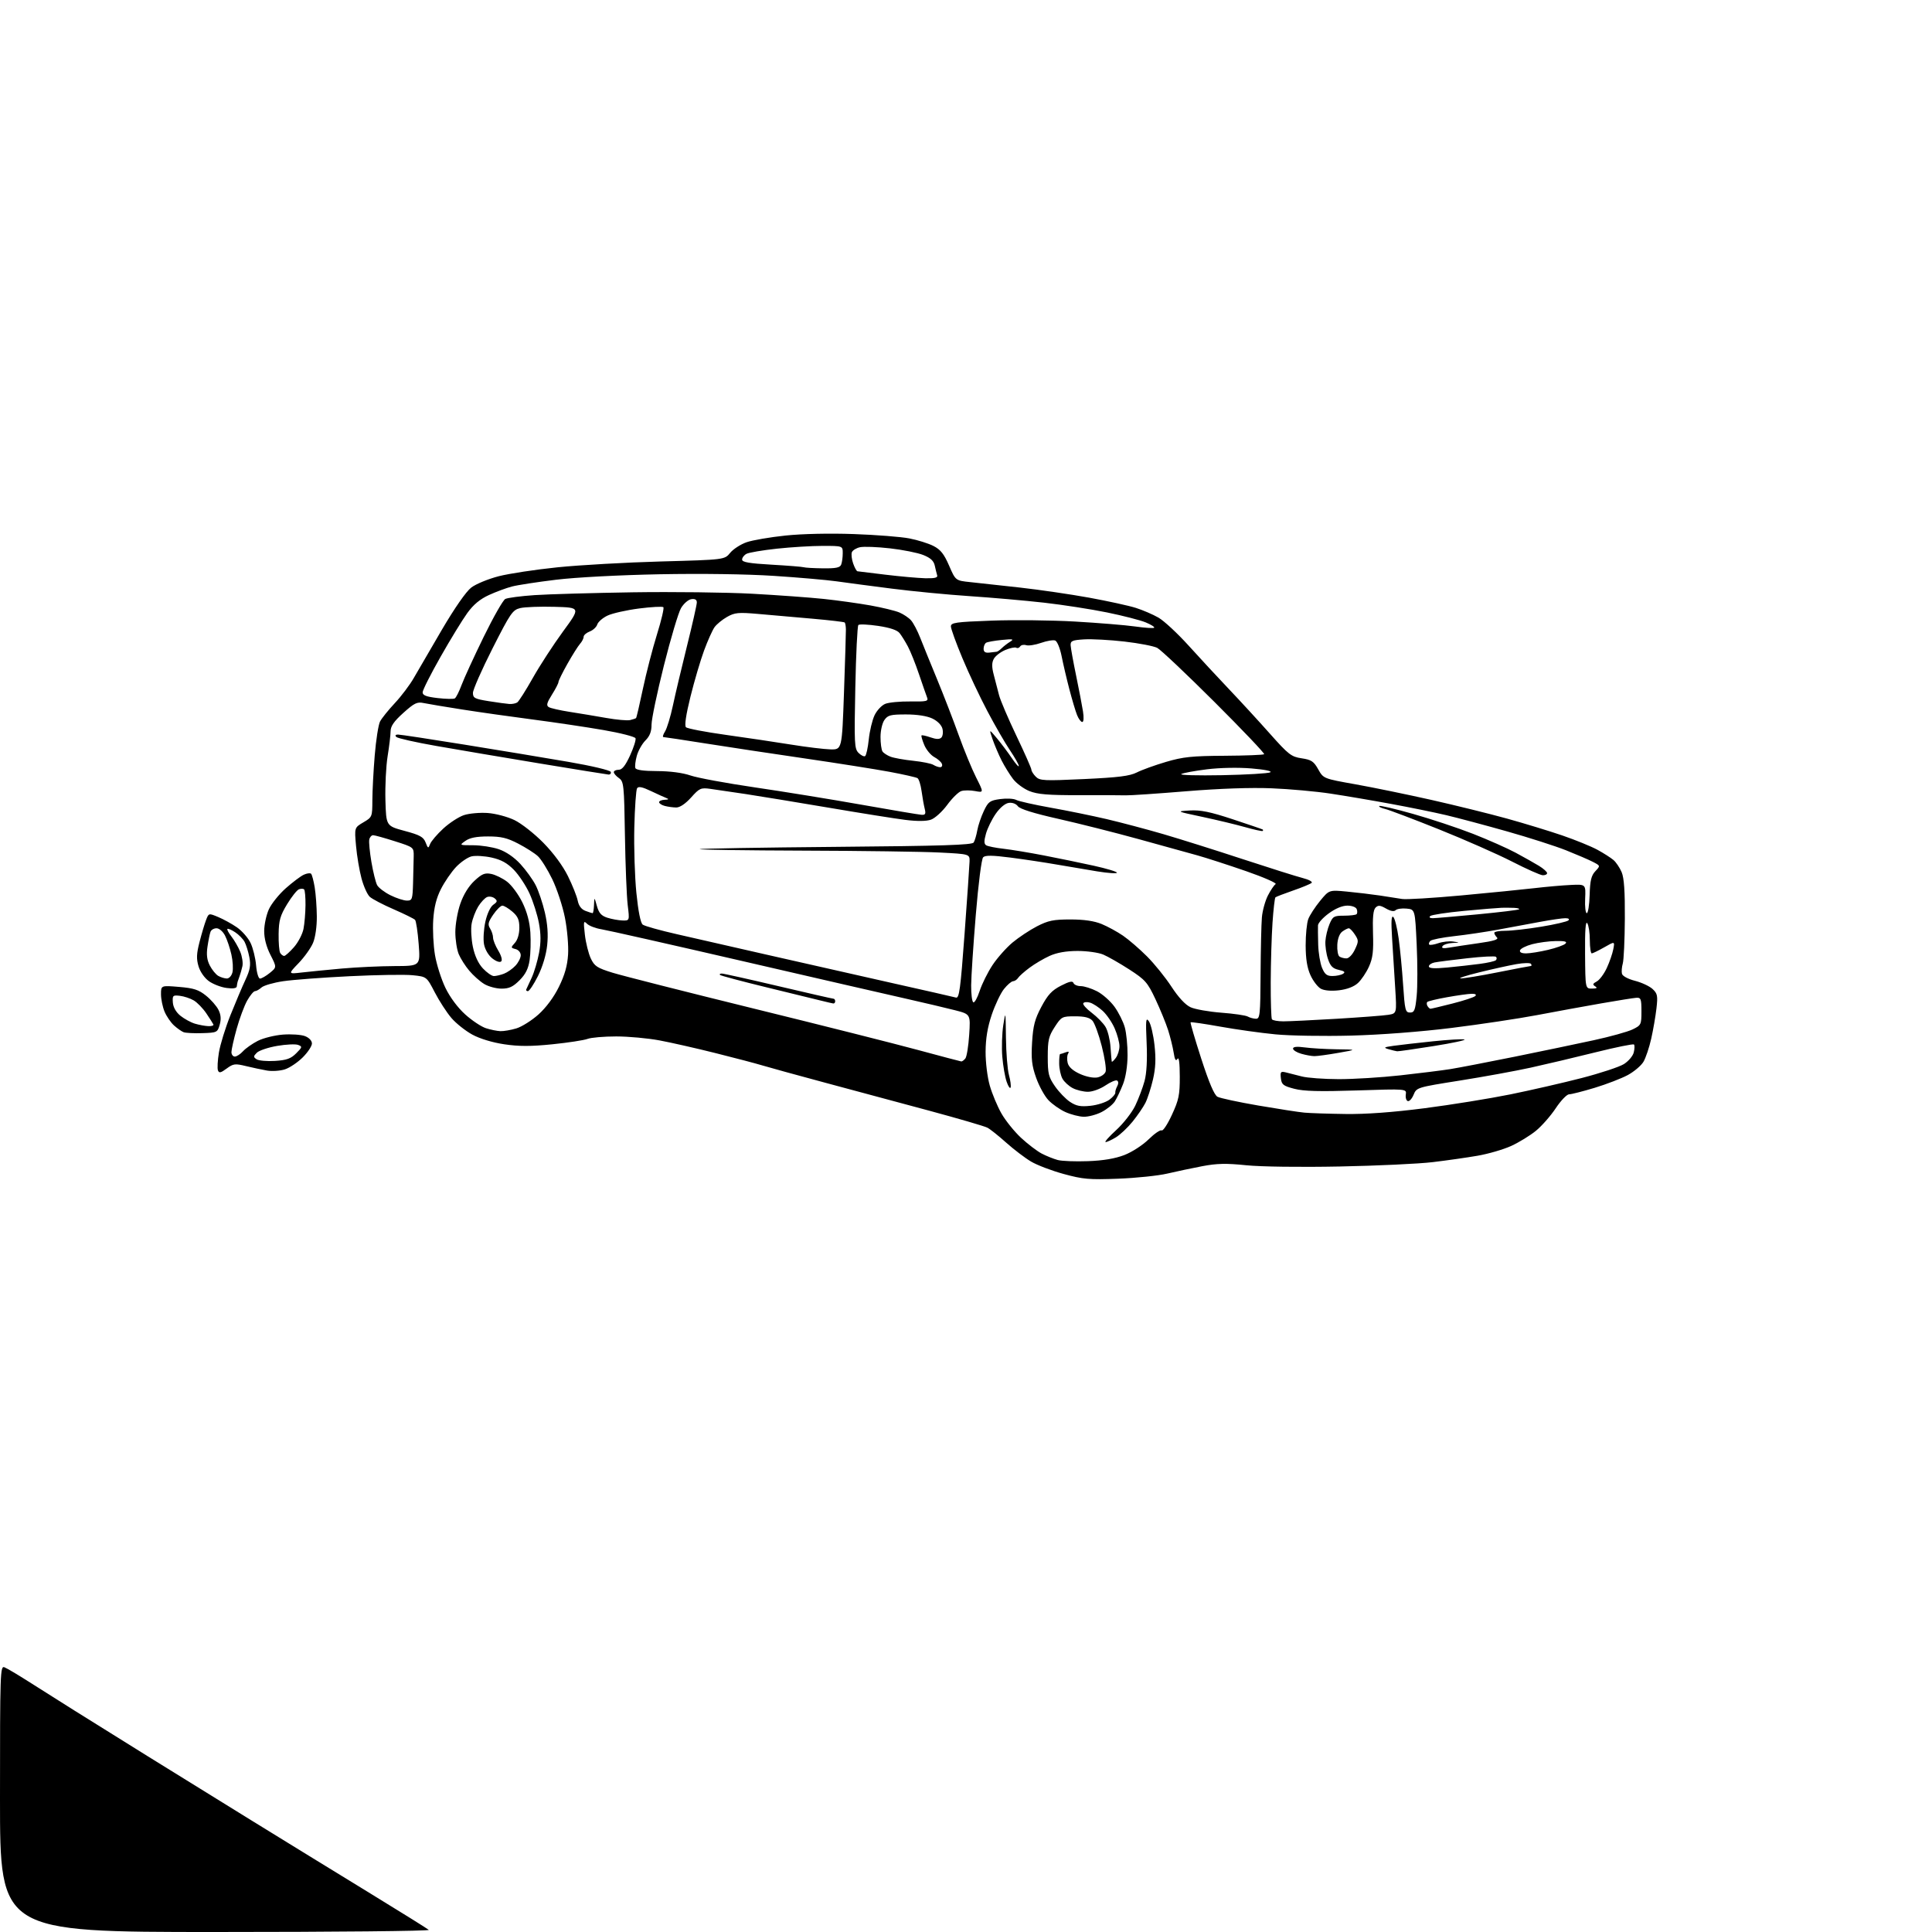 <?xml version="1.0" encoding="UTF-8" standalone="no"?>
<svg 
  version="1.1" 
  xmlns="http://www.w3.org/2000/svg" 
  xmlns:xlink="http://www.w3.org/1999/xlink" 
  xmlns:svg="http://www.w3.org/2000/svg"
  xmlns:rdf="http://www.w3.org/1999/02/22-rdf-syntax-ns#"
  xmlns:cc="http://creativecommons.org/ns#"
  xmlns:dc="http://purl.org/dc/elements/1.1/"
  viewBox="0 0 768 768"
  width="768"
  height="768"
>
<style>svg {background-color: white; }</style>"
<path stroke="none" fill="black" fill-rule="evenodd" d="M85.70,768.00C0.00,768.00 0.00,768.00 0.00,715.03C0.00,664.54 0.08,662.10 1.79,662.78C2.77,663.18 6.94,665.64 11.04,668.25C15.14,670.86 23.45,676.11 29.50,679.91C35.55,683.71 48.72,691.92 58.77,698.16C68.82,704.40 87.27,715.81 99.77,723.53C112.27,731.24 133.07,744.03 146.00,751.93C158.93,759.84 169.93,766.69 170.45,767.16C170.97,767.62 132.83,768.00 85.70,768.00zM444.50,468.55C433.00,468.99 430.51,468.78 422.88,466.69C418.13,465.40 412.28,463.17 409.88,461.75C407.47,460.32 403.02,456.94 400.00,454.24C396.98,451.53 393.60,448.84 392.50,448.27C391.40,447.69 381.05,444.67 369.50,441.55C357.95,438.43 339.27,433.41 328.00,430.39C316.73,427.36 305.48,424.27 303.00,423.51C300.52,422.76 292.20,420.56 284.50,418.64C276.80,416.71 266.74,414.43 262.14,413.57C257.54,412.71 249.81,412.00 244.95,412.00C240.10,412.00 234.97,412.44 233.55,412.98C232.12,413.52 225.84,414.48 219.58,415.12C210.99,415.99 206.30,415.99 200.46,415.12C195.76,414.42 190.76,412.91 187.75,411.27C185.02,409.78 181.27,406.80 179.43,404.65C177.59,402.50 174.62,397.92 172.84,394.49C169.60,388.24 169.60,388.24 164.05,387.67C161.00,387.35 149.73,387.53 139.00,388.06C128.28,388.58 116.36,389.48 112.53,390.05C108.70,390.62 104.84,391.74 103.95,392.54C103.07,393.34 101.90,394.00 101.36,394.00C100.81,394.00 99.42,395.69 98.25,397.76C97.09,399.83 95.21,404.89 94.07,408.99C92.93,413.10 92.00,417.26 92.00,418.23C92.00,419.20 92.61,420.00 93.35,420.00C94.08,420.00 95.55,419.05 96.60,417.89C97.64,416.74 100.29,414.88 102.47,413.76C104.65,412.65 109.15,411.53 112.47,411.27C115.79,411.02 119.74,411.29 121.25,411.88C122.88,412.51 124.00,413.71 124.00,414.81C124.00,415.83 122.37,418.30 120.37,420.30C118.37,422.30 115.19,424.44 113.30,425.07C111.41,425.69 108.21,425.91 106.18,425.57C104.16,425.22 100.36,424.41 97.75,423.78C93.44,422.73 92.74,422.82 90.09,424.77C87.74,426.51 87.08,426.65 86.64,425.50C86.34,424.72 86.51,421.52 87.02,418.40C87.53,415.27 89.58,408.62 91.58,403.61C93.58,398.60 96.27,392.25 97.56,389.50C99.43,385.50 99.74,383.70 99.12,380.50C98.70,378.30 97.84,375.55 97.22,374.39C96.59,373.23 94.90,371.51 93.45,370.56C92.01,369.61 90.63,369.03 90.40,369.27C90.16,369.50 90.89,370.86 92.01,372.29C93.13,373.72 94.69,376.41 95.47,378.28C96.26,380.15 96.65,382.77 96.36,384.09C96.06,385.42 95.56,387.18 95.25,388.00C94.93,388.82 94.58,389.84 94.46,390.25C94.35,390.66 94.19,391.51 94.12,392.13C94.04,392.86 92.60,393.08 90.05,392.73C87.87,392.44 84.73,391.23 83.07,390.05C81.31,388.79 79.58,386.33 78.92,384.13C78.03,381.14 78.11,379.13 79.32,374.43C80.16,371.17 81.32,367.25 81.91,365.73C82.97,362.96 82.97,362.96 86.73,364.53C88.80,365.39 92.15,367.23 94.18,368.63C96.20,370.03 98.64,372.82 99.60,374.83C100.57,376.85 101.56,380.86 101.80,383.75C102.05,386.72 102.74,389.00 103.37,389.00C103.99,388.99 105.74,387.98 107.26,386.75C110.02,384.50 110.02,384.50 107.51,379.58C105.89,376.41 105.01,373.04 105.02,370.08C105.03,367.56 105.87,363.68 106.88,361.46C107.89,359.24 110.92,355.47 113.61,353.09C116.30,350.71 119.51,348.29 120.75,347.72C121.99,347.14 123.30,346.97 123.66,347.33C124.02,347.69 124.67,350.12 125.10,352.74C125.53,355.36 125.91,360.55 125.94,364.28C125.98,368.27 125.36,372.60 124.45,374.78C123.60,376.83 121.01,380.46 118.70,382.86C114.50,387.22 114.50,387.22 120.00,386.58C123.03,386.23 130.22,385.52 136.00,385.00C141.78,384.49 151.14,384.05 156.80,384.03C167.10,384.00 167.10,384.00 166.43,375.25C166.06,370.44 165.41,366.12 164.99,365.66C164.57,365.20 160.75,363.32 156.51,361.47C152.26,359.63 147.99,357.39 147.01,356.51C146.03,355.63 144.55,352.34 143.71,349.20C142.87,346.07 141.88,340.24 141.53,336.25C140.88,329.00 140.88,329.00 144.44,326.90C147.95,324.83 148.00,324.71 148.02,318.15C148.03,314.49 148.45,306.46 148.96,300.29C149.47,294.12 150.42,288.05 151.08,286.79C151.74,285.53 154.38,282.25 156.95,279.50C159.53,276.75 162.92,272.25 164.49,269.50C166.06,266.75 171.09,258.11 175.67,250.30C180.77,241.62 185.30,235.11 187.35,233.55C189.19,232.15 194.09,230.13 198.25,229.06C202.40,228.00 212.93,226.40 221.65,225.51C230.37,224.62 248.87,223.57 262.76,223.19C288.03,222.50 288.03,222.50 290.26,219.76C291.49,218.26 294.44,216.36 296.80,215.54C299.17,214.72 306.12,213.53 312.25,212.89C318.92,212.19 329.86,211.95 339.45,212.30C348.28,212.61 358.19,213.39 361.47,214.03C364.75,214.66 369.07,216.01 371.06,217.03C373.88,218.47 375.26,220.20 377.27,224.83C379.85,230.79 379.85,230.79 385.68,231.40C388.88,231.74 397.80,232.72 405.50,233.57C413.20,234.43 425.57,236.24 433.00,237.59C440.43,238.95 448.75,240.77 451.50,241.64C454.25,242.51 458.30,244.25 460.50,245.51C462.70,246.77 468.10,251.78 472.50,256.65C476.90,261.52 484.14,269.32 488.59,274.00C493.04,278.68 500.33,286.61 504.79,291.63C512.21,299.98 513.29,300.82 517.42,301.44C521.28,302.01 522.24,302.65 524.01,305.81C526.09,309.51 526.09,309.51 538.91,311.79C545.96,313.05 559.55,315.85 569.11,318.00C578.68,320.16 592.14,323.49 599.02,325.39C605.91,327.30 615.81,330.32 621.02,332.10C626.24,333.89 632.52,336.45 635.00,337.80C637.48,339.15 640.35,340.99 641.39,341.88C642.43,342.77 643.89,344.95 644.64,346.72C645.60,349.00 645.97,354.37 645.90,365.22C645.85,373.62 645.48,381.62 645.08,383.00C644.69,384.38 644.54,386.21 644.75,387.08C644.98,388.00 647.15,389.17 649.95,389.89C652.59,390.57 655.74,392.04 656.94,393.16C658.87,394.95 659.04,395.85 658.47,400.84C658.11,403.96 657.18,409.37 656.39,412.87C655.61,416.37 654.22,420.50 653.31,422.06C652.39,423.61 649.58,425.99 647.07,427.35C644.56,428.70 638.65,430.98 633.95,432.41C629.25,433.83 624.66,435.00 623.75,435.00C622.85,435.00 620.46,437.49 618.44,440.53C616.42,443.57 612.88,447.61 610.56,449.50C608.25,451.40 603.83,454.10 600.75,455.52C597.66,456.93 591.62,458.69 587.32,459.43C583.02,460.17 575.00,461.32 569.50,461.97C564.00,462.63 547.35,463.41 532.50,463.70C516.85,464.01 501.26,463.80 495.41,463.21C487.46,462.39 483.75,462.47 477.91,463.58C473.83,464.36 467.57,465.68 464.00,466.52C460.43,467.36 451.65,468.28 444.50,468.55zM432.50,461.58C438.57,461.36 443.27,460.56 446.94,459.15C449.97,457.98 454.24,455.22 456.59,452.91C458.91,450.63 461.24,449.03 461.77,449.36C462.30,449.68 464.14,446.89 465.86,443.14C468.60,437.21 469.00,435.26 468.98,427.92C468.97,422.50 468.65,420.01 468.06,420.93C467.40,421.97 466.99,421.30 466.55,418.43C466.21,416.27 465.22,412.25 464.35,409.50C463.47,406.75 461.20,401.21 459.31,397.19C456.16,390.50 455.27,389.49 448.92,385.38C445.10,382.91 440.42,380.24 438.52,379.44C436.62,378.65 432.01,378.01 428.28,378.02C423.75,378.04 420.08,378.69 417.24,379.98C414.90,381.04 411.30,383.16 409.24,384.70C407.18,386.23 405.14,388.05 404.70,388.74C404.26,389.43 403.36,390.02 402.70,390.06C402.04,390.09 400.41,391.49 399.07,393.18C397.73,394.87 395.56,399.46 394.23,403.38C392.56,408.34 391.82,412.80 391.79,418.07C391.77,422.35 392.50,428.23 393.46,431.57C394.40,434.83 396.48,439.80 398.08,442.60C399.67,445.41 403.16,449.75 405.83,452.25C408.50,454.74 412.22,457.58 414.09,458.56C415.97,459.54 418.85,460.69 420.50,461.13C422.15,461.56 427.55,461.77 432.50,461.58zM439.50,453.99C438.95,453.98 440.84,451.85 443.69,449.24C446.55,446.63 449.97,442.25 451.29,439.50C452.60,436.75 454.26,432.36 454.97,429.75C455.81,426.64 456.10,421.35 455.80,414.51C455.39,405.38 455.51,404.28 456.71,406.00C457.47,407.08 458.47,411.32 458.93,415.42C459.54,420.89 459.38,424.51 458.33,429.09C457.53,432.52 456.18,436.71 455.32,438.41C454.46,440.11 452.16,443.46 450.22,445.86C448.27,448.26 445.29,451.07 443.59,452.11C441.89,453.14 440.05,453.99 439.50,453.99zM430.79,443.93C428.98,443.89 425.70,443.04 423.50,442.05C421.30,441.05 418.26,438.92 416.74,437.30C415.22,435.69 413.03,431.70 411.88,428.43C410.17,423.62 409.87,420.97 410.27,414.36C410.68,407.70 411.35,405.13 413.97,400.20C416.51,395.43 418.13,393.69 421.73,391.84C425.05,390.13 426.39,389.84 426.72,390.75C426.96,391.44 428.27,392.00 429.62,392.00C430.97,392.00 433.87,392.91 436.05,394.03C438.24,395.14 441.37,397.91 443.02,400.18C444.66,402.45 446.51,406.15 447.13,408.40C447.76,410.66 448.25,415.65 448.22,419.50C448.20,423.75 447.49,428.27 446.41,431.00C445.44,433.48 443.98,436.54 443.17,437.81C442.36,439.08 439.98,440.99 437.89,442.06C435.79,443.13 432.60,443.97 430.79,443.93zM534.84,442.83C543.04,442.94 553.59,442.17 566.34,440.53C576.88,439.17 592.21,436.69 600.41,435.03C608.61,433.36 621.36,430.44 628.75,428.53C636.14,426.62 643.67,424.13 645.49,423.01C647.30,421.89 649.09,419.80 649.44,418.36C649.80,416.93 649.84,415.51 649.53,415.20C649.22,414.89 642.34,416.29 634.23,418.31C626.13,420.33 614.55,423.07 608.50,424.40C602.45,425.73 589.77,428.04 580.32,429.54C563.30,432.24 563.12,432.29 561.93,435.17C561.27,436.77 560.23,437.90 559.61,437.69C559.00,437.49 558.65,436.30 558.83,435.07C559.16,432.82 559.16,432.82 539.33,433.47C524.44,433.95 518.26,433.79 514.50,432.81C510.10,431.66 509.46,431.15 509.17,428.62C508.88,426.05 509.09,425.80 511.17,426.30C512.45,426.61 515.30,427.33 517.50,427.91C519.70,428.48 526.29,428.96 532.15,428.98C538.01,428.99 549.04,428.31 556.65,427.47C564.27,426.63 573.20,425.51 576.50,424.99C579.80,424.46 591.27,422.25 602.00,420.08C612.73,417.90 626.90,414.95 633.50,413.51C640.10,412.08 647.08,410.14 649.00,409.20C652.37,407.56 652.50,407.29 652.50,402.00C652.50,397.12 652.27,396.51 650.50,396.63C649.40,396.70 643.10,397.71 636.50,398.86C629.90,400.01 618.42,402.11 611.00,403.52C603.58,404.93 588.27,407.22 577.00,408.62C564.70,410.15 548.70,411.37 537.00,411.67C526.27,411.95 512.77,411.73 507.00,411.17C501.23,410.62 491.35,409.23 485.06,408.10C478.77,406.97 473.47,406.20 473.28,406.38C473.10,406.57 475.01,413.08 477.52,420.85C480.62,430.42 482.70,435.30 483.97,435.98C485.00,436.54 492.29,438.10 500.17,439.46C508.05,440.81 516.30,442.09 518.50,442.29C520.70,442.50 528.05,442.74 534.84,442.83zM433.49,439.57C436.23,439.28 439.60,438.19 440.99,437.16C442.37,436.13 443.43,434.88 443.35,434.39C443.27,433.90 443.60,432.74 444.10,431.81C444.65,430.79 444.64,429.89 444.07,429.54C443.56,429.23 441.47,430.10 439.43,431.48C437.35,432.89 434.29,434.00 432.47,434.00C430.69,434.00 427.97,433.35 426.42,432.54C424.88,431.74 423.04,430.06 422.34,428.79C421.64,427.53 421.05,424.81 421.04,422.75C421.02,420.69 421.19,419.00 421.42,419.00C421.65,419.00 422.62,418.70 423.58,418.33C424.81,417.86 425.10,418.02 424.57,418.89C424.15,419.56 424.09,421.20 424.42,422.54C424.82,424.14 426.47,425.62 429.26,426.89C431.74,428.02 434.63,428.60 436.22,428.30C437.71,428.01 439.19,426.97 439.51,425.97C439.83,424.98 439.13,420.41 437.96,415.83C436.79,411.25 435.13,406.71 434.27,405.75C433.14,404.50 431.17,404.00 427.36,404.00C422.18,404.00 421.94,404.13 419.26,408.25C416.86,411.94 416.50,413.49 416.50,420.09C416.50,426.81 416.83,428.14 419.37,431.81C420.95,434.09 423.65,436.89 425.37,438.03C427.86,439.67 429.52,439.99 433.49,439.57zM401.74,432.28C401.53,432.92 400.82,431.92 400.17,430.05C399.51,428.18 398.73,423.69 398.43,420.07C398.13,416.46 398.31,410.80 398.82,407.50C399.73,401.69 399.76,401.85 399.88,412.50C399.95,418.55 400.49,425.21 401.07,427.31C401.65,429.40 401.95,431.64 401.74,432.28zM109.29,421.73C113.94,421.44 115.61,420.84 117.73,418.72C120.18,416.27 120.24,416.03 118.51,415.37C117.49,414.97 113.74,415.15 110.18,415.76C106.61,416.37 102.98,417.59 102.10,418.47C100.69,419.89 100.67,420.19 102.00,421.08C102.83,421.63 106.11,421.93 109.29,421.73zM382.13,421.94C382.47,421.97 383.20,421.44 383.75,420.75C384.29,420.06 384.98,415.83 385.27,411.33C385.80,403.17 385.80,403.17 379.65,401.59C376.27,400.72 367.65,398.69 360.50,397.07C353.35,395.46 324.06,388.73 295.41,382.11C266.76,375.49 241.42,369.77 239.09,369.40C236.77,369.03 234.18,368.04 233.34,367.20C231.97,365.83 231.89,366.29 232.50,371.59C232.88,374.84 233.94,379.07 234.85,381.00C236.30,384.07 237.36,384.77 243.50,386.67C247.35,387.86 272.55,394.26 299.50,400.89C326.45,407.51 355.93,414.95 365.00,417.41C374.07,419.87 381.78,421.90 382.13,421.94zM443.53,420.56C444.34,419.49 445.00,417.39 445.00,415.89C445.00,414.39 444.15,411.22 443.11,408.83C442.08,406.45 439.94,403.31 438.36,401.86C436.79,400.41 434.53,398.93 433.33,398.57C432.14,398.21 430.92,398.31 430.62,398.80C430.33,399.28 431.83,400.99 433.97,402.59C436.10,404.19 438.58,406.73 439.47,408.23C440.36,409.72 441.25,413.32 441.45,416.23C441.64,419.13 441.86,421.73 441.94,422.00C442.01,422.27 442.72,421.63 443.53,420.56zM522.50,419.83C521.40,419.83 519.04,419.40 517.25,418.88C515.46,418.37 514.00,417.44 514.00,416.84C514.00,416.09 515.53,415.94 518.64,416.36C521.19,416.71 526.93,417.05 531.39,417.11C539.50,417.22 539.50,417.22 532.00,418.53C527.88,419.26 523.60,419.84 522.50,419.83zM555.39,417.90C554.90,417.85 553.38,417.48 552.00,417.08C549.82,416.45 550.08,416.27 554.00,415.72C556.48,415.37 563.52,414.57 569.65,413.93C575.78,413.29 581.40,412.97 582.14,413.21C582.88,413.46 577.36,414.64 569.88,415.83C562.40,417.02 555.88,417.96 555.39,417.90zM80.47,410.69C77.18,410.80 73.83,410.63 73.00,410.32C72.17,410.00 70.45,408.79 69.16,407.62C67.88,406.46 66.19,403.98 65.41,402.13C64.64,400.27 64.00,397.17 64.00,395.23C64.00,391.71 64.00,391.71 71.16,392.31C77.04,392.80 78.97,393.43 81.91,395.80C83.88,397.38 86.11,399.93 86.86,401.46C87.82,403.41 87.96,405.16 87.33,407.37C86.46,410.40 86.23,410.51 80.47,410.69zM198.88,409.90C200.20,409.95 203.05,409.47 205.24,408.81C207.42,408.16 211.39,405.65 214.07,403.25C217.10,400.52 220.17,396.38 222.18,392.28C224.49,387.60 225.54,383.89 225.82,379.44C226.04,375.97 225.49,369.49 224.58,364.85C223.68,360.26 221.40,353.34 219.53,349.48C217.65,345.62 215.08,341.50 213.81,340.34C212.54,339.17 209.03,336.93 206.00,335.36C201.60,333.07 199.20,332.50 194.00,332.50C189.42,332.50 186.77,333.02 185.03,334.25C182.55,336.00 182.55,336.00 188.10,336.00C191.15,336.00 195.72,336.71 198.26,337.57C201.16,338.56 204.37,340.76 206.87,343.47C209.06,345.85 211.79,349.64 212.94,351.88C214.08,354.12 215.73,359.00 216.59,362.73C217.67,367.37 217.96,371.46 217.51,375.75C217.10,379.59 215.68,384.31 213.84,388.00C212.19,391.30 210.39,394.00 209.84,394.00C209.29,394.00 209.01,393.66 209.22,393.25C209.43,392.84 210.41,390.72 211.40,388.55C212.39,386.37 213.68,381.98 214.28,378.80C215.06,374.59 215.04,371.34 214.23,366.95C213.61,363.63 211.93,358.34 210.50,355.20C209.07,352.07 206.27,347.83 204.28,345.78C201.63,343.07 199.25,341.75 195.44,340.90C192.56,340.26 188.95,340.05 187.41,340.43C185.87,340.82 183.10,342.73 181.26,344.68C179.42,346.63 176.74,350.54 175.30,353.37C173.46,356.98 172.55,360.62 172.22,365.63C171.96,369.55 172.27,375.85 172.91,379.63C173.55,383.41 175.42,389.28 177.06,392.68C178.90,396.47 181.96,400.58 184.95,403.27C187.64,405.69 191.34,408.15 193.17,408.73C195.00,409.32 197.57,409.84 198.88,409.90zM82.83,407.91C84.12,407.96 85.02,407.66 84.83,407.25C84.65,406.84 83.38,404.85 82.02,402.83C80.65,400.81 78.40,398.49 77.02,397.68C75.63,396.86 73.15,396.04 71.50,395.85C68.72,395.53 68.52,395.72 68.71,398.50C68.85,400.40 69.95,402.33 71.71,403.77C73.25,405.01 75.85,406.44 77.50,406.93C79.15,407.42 81.55,407.86 82.83,407.91zM510.16,406.00C512.38,406.00 521.92,405.54 531.35,404.98C540.78,404.41 550.02,403.71 551.87,403.41C555.25,402.86 555.25,402.86 554.61,392.68C554.26,387.08 553.71,378.23 553.38,373.00C552.95,366.18 553.09,363.79 553.87,364.53C554.47,365.09 555.42,368.92 555.99,373.03C556.56,377.14 557.36,385.45 557.76,391.50C558.44,401.59 558.67,402.50 560.50,402.50C562.23,402.50 562.59,401.62 563.15,395.92C563.51,392.31 563.51,383.08 563.15,375.42C562.50,361.50 562.50,361.50 559.12,361.18C557.27,361.00 555.31,361.29 554.78,361.82C554.15,362.45 552.79,362.21 550.95,361.15C548.60,359.81 547.85,359.75 546.79,360.81C545.88,361.73 545.59,364.74 545.79,371.06C546.03,378.17 545.70,380.88 544.18,384.26C543.13,386.59 541.16,389.53 539.79,390.78C538.21,392.23 535.50,393.27 532.31,393.65C529.22,394.02 526.46,393.78 525.07,393.04C523.84,392.38 521.98,389.96 520.94,387.67C519.61,384.76 519.04,381.18 519.02,375.82C519.01,371.59 519.48,366.88 520.06,365.35C520.64,363.82 522.74,360.58 524.73,358.15C528.35,353.74 528.35,353.74 535.42,354.42C539.32,354.79 545.20,355.49 548.50,355.98C551.80,356.47 555.79,357.09 557.36,357.36C558.93,357.63 569.51,356.99 580.86,355.95C592.21,354.90 605.33,353.60 610.00,353.05C614.67,352.50 621.17,351.93 624.44,351.78C630.38,351.50 630.38,351.50 630.12,357.25C629.97,360.41 630.27,363.00 630.78,363.00C631.28,363.00 631.79,359.74 631.91,355.75C632.08,350.02 632.55,348.05 634.16,346.33C636.20,344.16 636.20,344.16 633.23,342.62C631.59,341.77 626.77,339.70 622.51,338.00C618.25,336.31 607.70,332.93 599.07,330.49C590.44,328.05 579.58,325.15 574.94,324.05C570.30,322.95 560.40,320.93 552.94,319.56C545.49,318.18 534.69,316.35 528.94,315.48C523.20,314.60 512.65,313.65 505.50,313.36C497.24,313.02 484.84,313.45 471.50,314.54C459.95,315.49 449.15,316.22 447.50,316.16C445.85,316.10 437.49,316.07 428.93,316.09C416.72,316.12 412.47,315.77 409.23,314.48C406.96,313.57 404.02,311.40 402.70,309.66C401.37,307.92 399.34,304.63 398.17,302.34C397.01,300.06 395.40,296.28 394.59,293.95C393.13,289.70 393.13,289.70 396.32,293.52C398.07,295.62 400.74,299.18 402.25,301.42C403.76,303.66 404.99,305.04 405.00,304.49C405.00,303.93 403.41,301.11 401.46,298.22C399.51,295.33 395.49,288.36 392.52,282.73C389.54,277.10 385.06,267.60 382.56,261.60C380.05,255.61 378.00,249.94 378.00,249.01C378.00,247.50 379.86,247.24 394.17,246.71C403.06,246.38 417.97,246.54 427.29,247.07C436.61,247.61 447.40,248.49 451.27,249.04C455.14,249.59 458.53,249.81 458.80,249.53C459.08,249.25 457.59,248.31 455.48,247.43C453.38,246.55 446.45,244.76 440.08,243.46C433.71,242.16 422.43,240.41 415.00,239.57C407.57,238.73 394.30,237.57 385.50,236.98C376.70,236.39 362.75,235.05 354.50,233.99C346.25,232.94 336.35,231.63 332.50,231.08C328.65,230.54 317.47,229.56 307.65,228.92C296.92,228.21 278.77,227.96 262.15,228.28C246.15,228.59 228.81,229.50 221.00,230.46C213.57,231.36 205.70,232.57 203.50,233.15C201.30,233.72 197.20,235.24 194.39,236.52C190.84,238.14 188.22,240.31 185.78,243.67C183.85,246.33 179.06,254.15 175.14,261.07C171.21,267.98 168.00,274.34 168.00,275.22C168.00,276.41 169.47,276.97 173.95,277.49C177.22,277.87 180.30,277.93 180.80,277.62C181.30,277.32 182.51,274.91 183.49,272.28C184.47,269.65 188.41,261.08 192.24,253.23C196.08,245.38 199.95,238.57 200.86,238.10C201.76,237.63 207.00,236.95 212.50,236.57C218.00,236.20 235.55,235.70 251.50,235.45C267.45,235.21 288.82,235.47 299.00,236.02C309.18,236.58 322.00,237.51 327.50,238.09C333.00,238.67 341.32,239.84 346.00,240.67C350.68,241.51 355.85,242.77 357.50,243.46C359.15,244.16 361.25,245.57 362.17,246.61C363.08,247.65 364.72,250.75 365.79,253.50C366.87,256.25 369.89,263.68 372.50,270.00C375.11,276.32 378.98,286.33 381.10,292.24C383.22,298.14 386.34,305.71 388.02,309.04C391.08,315.11 391.08,315.11 387.63,314.46C385.73,314.10 383.26,314.10 382.13,314.46C381.01,314.81 378.49,317.29 376.53,319.96C374.57,322.63 371.66,325.27 370.07,325.83C368.19,326.48 364.61,326.51 359.84,325.91C355.80,325.41 342.15,323.23 329.50,321.08C316.85,318.94 302.00,316.50 296.50,315.66C291.00,314.83 284.66,313.90 282.40,313.59C278.59,313.06 278.05,313.30 274.73,317.01C272.48,319.51 270.28,320.99 268.82,320.99C267.55,320.98 265.49,320.70 264.25,320.37C263.01,320.04 262.00,319.37 262.00,318.88C262.00,318.40 263.01,317.96 264.25,317.92C265.75,317.87 266.00,317.65 265.00,317.28C264.18,316.97 261.36,315.69 258.75,314.45C255.32,312.81 253.80,312.51 253.25,313.34C252.84,313.98 252.34,320.99 252.15,328.91C251.96,336.84 252.33,348.54 252.97,354.91C253.70,362.20 254.63,366.89 255.48,367.54C256.21,368.12 262.37,369.84 269.16,371.38C275.95,372.92 292.07,376.59 305.00,379.55C317.93,382.50 339.75,387.44 353.50,390.52C367.25,393.60 379.18,396.31 380.02,396.55C381.31,396.92 381.81,393.22 383.43,371.24C384.47,357.08 385.36,344.15 385.41,342.50C385.50,339.50 385.50,339.50 373.50,338.89C366.90,338.55 342.64,338.21 319.58,338.14C296.53,338.06 277.87,337.80 278.11,337.55C278.36,337.31 302.79,336.90 332.42,336.64C374.51,336.28 386.45,335.90 387.06,334.90C387.49,334.20 388.14,332.03 388.49,330.06C388.84,328.10 390.01,324.65 391.09,322.38C392.86,318.65 393.48,318.21 397.61,317.64C400.11,317.30 402.97,317.45 403.96,317.98C404.95,318.51 411.10,319.89 417.63,321.06C424.16,322.22 434.23,324.28 440.00,325.63C445.77,326.99 455.90,329.67 462.50,331.60C469.10,333.53 483.27,337.99 494.00,341.52C504.73,345.04 515.47,348.43 517.88,349.04C520.28,349.65 521.86,350.51 521.38,350.96C520.89,351.40 517.58,352.78 514.00,354.01C510.43,355.25 507.27,356.46 507.00,356.71C506.73,356.96 506.20,361.51 505.84,366.83C505.48,372.15 505.16,382.76 505.13,390.42C505.11,398.07 505.32,404.71 505.60,405.17C505.89,405.63 507.94,406.00 510.16,406.00zM499.25,404.97C500.85,405.00 501.01,403.46 501.10,387.25C501.16,377.49 501.39,367.33 501.62,364.68C501.85,362.03 502.92,358.12 504.00,356.00C505.09,353.87 506.47,351.83 507.08,351.45C507.69,351.07 502.41,348.76 495.35,346.30C488.28,343.85 479.57,341.03 476.00,340.03C472.43,339.03 461.85,336.11 452.50,333.53C443.15,330.95 428.83,327.34 420.67,325.50C410.92,323.31 405.42,321.59 404.62,320.49C403.89,319.50 402.40,318.95 400.99,319.16C399.55,319.36 397.47,321.10 395.81,323.50C394.28,325.70 392.54,329.25 391.94,331.39C391.12,334.32 391.14,335.47 392.03,336.02C392.68,336.42 395.75,337.04 398.86,337.39C401.96,337.74 409.23,338.94 415.00,340.06C420.77,341.17 429.66,343.01 434.75,344.13C439.84,345.25 444.00,346.50 444.00,346.91C444.00,347.32 440.51,347.09 436.25,346.40C431.99,345.71 424.68,344.47 420.00,343.66C415.32,342.84 407.10,341.60 401.73,340.91C394.45,339.97 391.66,339.94 390.82,340.78C390.17,341.43 388.92,351.24 387.89,363.71C386.90,375.69 386.07,388.29 386.05,391.69C386.02,395.10 386.40,398.13 386.89,398.43C387.38,398.73 388.52,396.69 389.44,393.90C390.35,391.11 392.65,386.48 394.55,383.62C396.45,380.76 400.02,376.74 402.48,374.68C404.94,372.63 409.32,369.72 412.22,368.22C416.68,365.93 418.75,365.50 425.50,365.50C430.90,365.50 434.93,366.09 437.89,367.30C440.30,368.29 444.14,370.38 446.42,371.95C448.71,373.52 452.98,377.21 455.92,380.15C458.87,383.09 463.25,388.52 465.67,392.22C468.47,396.51 471.21,399.46 473.28,400.40C475.05,401.21 480.55,402.18 485.50,402.56C490.45,402.93 495.18,403.62 496.00,404.09C496.82,404.56 498.29,404.95 499.25,404.97zM568.64,401.00C568.93,401.00 572.84,400.07 577.33,398.93C581.83,397.79 585.93,396.44 586.45,395.93C587.04,395.35 586.47,395.02 584.95,395.05C583.60,395.08 579.23,395.69 575.23,396.41C571.23,397.12 567.70,397.97 567.38,398.29C567.06,398.61 567.10,399.35 567.46,399.93C567.82,400.52 568.35,401.00 568.64,401.00zM331.25,398.90C330.84,398.84 328.70,398.35 326.50,397.80C324.30,397.25 314.46,394.85 304.64,392.46C294.82,390.07 286.53,387.86 286.22,387.56C285.92,387.25 286.23,387.00 286.93,387.00C287.62,387.00 297.73,389.25 309.40,392.00C321.07,394.75 330.93,397.00 331.31,397.00C331.69,397.00 332.00,397.45 332.00,398.00C332.00,398.55 331.66,398.95 331.25,398.90zM199.35,393.00C197.23,392.99 194.13,392.16 192.46,391.14C190.78,390.12 188.13,387.76 186.56,385.89C184.98,384.03 183.09,381.05 182.35,379.28C181.61,377.51 181.00,373.56 181.00,370.51C181.00,367.45 181.89,362.37 182.99,359.23C184.25,355.59 186.29,352.28 188.59,350.14C191.59,347.36 192.72,346.89 195.27,347.40C196.95,347.74 199.80,349.13 201.59,350.50C203.38,351.87 206.10,355.55 207.64,358.69C209.51,362.52 210.56,366.47 210.83,370.69C211.05,374.14 210.91,379.09 210.53,381.68C210.01,385.10 208.92,387.28 206.51,389.69C203.91,392.29 202.38,393.00 199.35,393.00zM632.85,392.98C634.76,392.97 635.11,392.72 634.11,392.09C633.00,391.39 633.12,391.01 634.74,390.14C635.85,389.55 637.64,387.14 638.73,384.78C639.82,382.43 640.98,379.07 641.31,377.33C641.92,374.16 641.92,374.16 637.71,376.57C635.39,377.89 633.16,378.98 632.75,378.99C632.34,378.99 631.99,376.64 631.98,373.75C631.98,370.86 631.52,367.82 630.97,367.00C630.29,365.97 630.01,369.82 630.09,379.25C630.20,393.00 630.20,393.00 632.85,392.98zM90.14,388.97C91.07,388.99 92.05,387.92 92.40,386.53C92.74,385.17 92.56,381.98 91.98,379.43C91.41,376.88 90.27,373.49 89.45,371.90C88.61,370.27 87.13,369.00 86.08,369.00C85.05,369.00 83.98,369.62 83.69,370.37C83.40,371.13 82.86,373.77 82.49,376.24C82.00,379.48 82.26,381.60 83.41,383.82C84.28,385.51 85.79,387.36 86.75,387.92C87.71,388.48 89.24,388.95 90.14,388.97zM580.67,388.93C581.86,388.97 588.49,387.88 595.40,386.50C602.31,385.12 608.23,384.00 608.54,384.00C608.86,384.00 608.89,383.62 608.60,383.16C608.32,382.70 605.70,382.75 602.79,383.26C599.88,383.77 593.23,385.24 588.00,386.53C582.77,387.81 579.48,388.90 580.67,388.93zM196.34,388.00C197.18,388.00 198.98,387.58 200.34,387.06C201.70,386.54 203.75,385.11 204.90,383.87C206.06,382.64 207.00,380.77 207.00,379.72C207.00,378.64 206.11,377.58 204.96,377.28C203.00,376.77 202.99,376.67 204.69,374.79C205.76,373.61 206.45,371.26 206.45,368.81C206.45,365.65 205.86,364.27 203.67,362.39C202.14,361.08 200.35,360.00 199.69,360.01C199.04,360.01 197.40,361.62 196.06,363.59C194.04,366.56 193.83,367.50 194.81,369.07C195.47,370.12 196.00,371.77 196.00,372.74C196.01,373.71 196.94,376.02 198.07,377.88C199.28,379.88 199.76,381.64 199.24,382.16C198.71,382.69 197.26,382.20 195.71,380.99C194.16,379.76 192.80,377.45 192.40,375.34C192.04,373.38 192.28,369.35 192.94,366.39C193.64,363.23 194.94,360.45 196.09,359.65C197.73,358.50 197.82,358.10 196.65,357.12C195.88,356.49 194.53,356.24 193.65,356.58C192.76,356.92 191.17,358.62 190.10,360.35C189.04,362.08 187.86,365.14 187.49,367.15C187.12,369.15 187.34,373.30 187.97,376.36C188.72,379.97 190.12,382.99 191.96,384.96C193.53,386.63 195.49,388.00 196.34,388.00zM529.70,387.98C531.24,387.98 533.12,387.58 533.88,387.09C534.90,386.45 534.46,386.04 532.19,385.54C529.78,385.01 528.84,384.07 527.88,381.18C527.20,379.16 526.75,375.98 526.87,374.12C526.98,372.26 527.71,369.23 528.49,367.37C529.79,364.27 530.25,364.00 534.28,364.00C536.69,364.00 538.94,363.73 539.26,363.40C539.59,363.07 539.62,362.17 539.32,361.40C539.02,360.60 537.41,360.00 535.59,360.00C533.59,360.00 530.82,361.16 528.20,363.09C525.89,364.78 523.96,366.92 523.92,367.84C523.87,368.75 523.91,372.19 524.00,375.47C524.09,378.76 524.78,382.92 525.53,384.72C526.62,387.33 527.47,388.00 529.70,387.98zM575.25,384.61C579.24,384.23 585.07,383.58 588.22,383.16C591.36,382.75 594.25,382.09 594.63,381.70C595.02,381.32 595.04,380.71 594.68,380.35C594.33,379.99 589.19,380.25 583.27,380.92C577.35,381.59 571.49,382.34 570.25,382.59C569.01,382.84 568.00,383.54 568.00,384.16C568.00,384.96 570.14,385.09 575.25,384.61zM535.20,380.98C536.17,380.99 537.62,379.50 538.57,377.50C540.11,374.25 540.11,373.82 538.59,371.50C537.69,370.12 536.60,369.00 536.17,369.00C535.74,369.00 534.58,369.59 533.60,370.30C532.49,371.11 531.73,373.11 531.60,375.55C531.48,377.72 531.86,379.83 532.44,380.23C533.02,380.64 534.27,380.98 535.20,380.98zM112.96,380.00C113.42,380.00 115.17,378.43 116.85,376.52C118.53,374.61 120.23,371.35 120.64,369.27C121.05,367.20 121.41,362.95 121.44,359.84C121.47,356.72 121.23,353.90 120.89,353.56C120.56,353.23 119.63,353.20 118.83,353.51C118.04,353.82 115.91,356.49 114.12,359.45C111.38,363.96 110.84,365.88 110.76,371.24C110.70,374.76 110.99,378.17 111.39,378.82C111.79,379.47 112.49,380.00 112.96,380.00zM606.67,378.98C608.23,378.98 612.13,378.35 615.34,377.59C618.55,376.84 621.68,375.72 622.29,375.11C623.10,374.30 622.08,374.02 618.45,374.08C615.73,374.12 611.51,374.69 609.07,375.33C606.64,375.97 604.47,377.06 604.24,377.75C603.98,378.55 604.84,378.99 606.67,378.98zM576.11,376.69C577.97,376.36 583.25,375.57 587.82,374.92C593.76,374.09 595.84,373.44 595.07,372.67C594.48,372.08 594.00,371.24 594.00,370.80C594.00,370.36 596.00,370.00 598.43,370.00C600.87,370.00 607.29,369.27 612.68,368.38C618.08,367.49 622.93,366.36 623.45,365.88C624.02,365.35 623.53,365.00 622.22,365.00C621.02,365.00 616.54,365.65 612.27,366.44C608.00,367.24 600.45,368.64 595.50,369.55C590.55,370.46 582.68,371.63 578.01,372.14C573.34,372.66 569.09,373.51 568.58,374.02C568.06,374.54 567.87,375.20 568.15,375.49C568.44,375.77 570.07,375.52 571.77,374.93C573.47,374.34 576.13,374.04 577.68,374.28C580.44,374.69 580.43,374.70 577.31,374.85C575.55,374.93 573.80,375.51 573.41,376.14C572.92,376.94 573.70,377.10 576.11,376.69zM247.39,365.90C250.28,366.00 250.28,366.00 249.52,359.75C249.11,356.31 248.61,343.88 248.42,332.12C248.10,311.95 247.96,310.66 246.04,309.31C244.92,308.53 244.00,307.46 244.00,306.94C244.00,306.42 244.87,306.00 245.93,306.00C247.30,306.00 248.60,304.36 250.46,300.31C251.89,297.18 252.87,294.10 252.63,293.47C252.39,292.85 246.64,291.37 239.85,290.20C233.06,289.02 220.48,287.15 211.89,286.03C203.31,284.91 190.71,283.13 183.89,282.06C177.08,281.00 170.13,279.83 168.45,279.48C165.81,278.92 164.73,279.44 160.34,283.38C156.59,286.75 155.28,288.65 155.26,290.72C155.25,292.25 154.72,296.71 154.08,300.64C153.45,304.56 153.06,312.40 153.21,318.05C153.50,328.32 153.50,328.32 160.82,330.29C166.91,331.92 168.32,332.69 169.18,334.88C170.15,337.35 170.25,337.38 170.98,335.49C171.41,334.38 173.76,331.63 176.21,329.37C178.66,327.11 182.37,324.70 184.44,324.02C186.51,323.34 190.76,322.96 193.87,323.18C197.04,323.41 201.72,324.66 204.51,326.00C207.26,327.33 212.43,331.39 216.00,335.03C220.02,339.12 223.74,344.17 225.76,348.26C227.56,351.90 229.31,356.29 229.65,358.02C230.07,360.09 231.11,361.47 232.71,362.08C234.04,362.59 235.33,363.00 235.57,363.00C235.80,363.00 236.06,361.54 236.13,359.75C236.25,356.50 236.25,356.50 237.28,360.15C238.06,362.94 239.03,364.03 241.40,364.80C243.11,365.35 245.80,365.84 247.39,365.90zM569.55,365.00C570.62,364.99 578.68,364.30 587.45,363.46C596.23,362.62 603.61,361.72 603.87,361.46C604.12,361.21 603.25,360.95 601.92,360.89C600.59,360.84 598.38,360.82 597.00,360.85C595.62,360.89 588.88,361.44 582.00,362.09C575.12,362.74 569.07,363.66 568.55,364.13C567.98,364.65 568.39,365.00 569.55,365.00zM161.75,358.00C163.85,358.00 164.01,357.53 164.20,351.00C164.31,347.15 164.42,342.38 164.45,340.41C164.50,336.81 164.50,336.81 157.00,334.42C152.88,333.10 148.97,332.02 148.32,332.01C147.68,332.01 146.98,332.79 146.79,333.75C146.59,334.71 146.98,338.74 147.65,342.70C148.33,346.67 149.35,350.78 149.91,351.84C150.48,352.90 152.87,354.72 155.22,355.88C157.57,357.05 160.51,358.00 161.75,358.00zM613.25,347.92C612.29,347.88 606.79,345.43 601.04,342.48C595.28,339.53 582.23,333.78 572.04,329.69C561.84,325.60 552.21,321.96 550.63,321.58C549.05,321.21 547.99,320.68 548.27,320.40C548.55,320.12 554.56,321.52 561.64,323.52C568.71,325.51 579.45,329.08 585.50,331.44C591.55,333.81 599.20,337.20 602.50,338.97C605.80,340.75 609.96,343.09 611.75,344.18C613.54,345.27 615.00,346.58 615.00,347.08C615.00,347.59 614.21,347.96 613.25,347.92zM501.92,330.32C501.69,330.50 498.57,329.82 495.00,328.81C491.43,327.80 483.77,325.96 478.00,324.73C467.50,322.50 467.50,322.50 473.00,322.18C477.27,321.94 481.07,322.71 490.00,325.66C496.32,327.75 501.69,329.58 501.92,329.73C502.15,329.88 502.15,330.15 501.92,330.32zM366.36,323.90C367.86,323.98 368.09,323.51 367.59,321.50C367.24,320.12 366.68,316.96 366.34,314.47C366.00,311.98 365.27,309.66 364.71,309.32C364.15,308.98 359.15,307.85 353.60,306.81C348.04,305.78 332.93,303.39 320.00,301.50C307.07,299.62 289.30,296.93 280.50,295.54C271.70,294.15 264.15,293.00 263.73,293.00C263.30,293.00 263.59,291.99 264.37,290.75C265.14,289.51 266.54,284.90 267.48,280.50C268.41,276.10 270.94,265.43 273.09,256.79C275.24,248.16 277.00,240.36 277.00,239.48C277.00,238.38 276.29,237.96 274.80,238.18C273.59,238.36 271.76,239.95 270.71,241.75C269.67,243.53 266.61,253.80 263.91,264.56C261.21,275.32 259.00,285.88 259.00,288.02C259.00,290.80 258.31,292.60 256.58,294.33C255.25,295.66 253.70,298.41 253.14,300.45C252.58,302.48 252.32,304.68 252.57,305.32C252.87,306.09 255.89,306.51 261.26,306.52C266.40,306.54 271.38,307.20 274.50,308.27C277.25,309.22 288.73,311.34 300.00,312.99C311.27,314.64 330.40,317.74 342.50,319.89C354.60,322.04 365.34,323.84 366.36,323.90zM430.91,309.69C444.61,309.05 449.08,308.49 451.91,307.06C453.88,306.05 459.10,304.17 463.50,302.87C470.28,300.87 473.82,300.50 486.75,300.43C495.13,300.38 502.23,300.10 502.52,299.81C502.81,299.52 493.93,290.18 482.78,279.05C471.62,267.92 461.38,258.24 460.00,257.53C458.62,256.82 452.77,255.69 447.00,255.03C441.23,254.37 434.02,253.98 431.00,254.16C426.24,254.45 425.51,254.77 425.59,256.50C425.65,257.60 426.62,263.00 427.76,268.50C428.90,274.00 430.13,280.41 430.50,282.75C430.90,285.28 430.79,287.00 430.21,287.00C429.68,287.00 428.75,285.76 428.15,284.25C427.54,282.74 426.17,278.12 425.09,274.00C424.01,269.88 422.63,263.95 422.01,260.84C421.39,257.71 420.25,254.93 419.46,254.62C418.68,254.32 416.15,254.74 413.85,255.55C411.55,256.36 408.88,256.78 407.92,256.47C406.96,256.17 405.87,256.39 405.52,256.98C405.16,257.56 404.46,257.79 403.97,257.48C403.49,257.18 401.53,257.59 399.62,258.38C397.72,259.18 395.66,260.77 395.04,261.92C394.22,263.46 394.22,265.13 395.04,268.26C395.65,270.59 396.59,274.21 397.13,276.31C397.67,278.40 400.79,285.70 404.06,292.54C407.33,299.37 410.00,305.42 410.00,305.98C410.00,306.54 410.79,307.79 411.75,308.75C413.35,310.35 415.01,310.43 430.91,309.69zM485.82,308.15C495.54,307.96 504.15,307.45 504.94,307.01C505.80,306.53 502.80,305.91 497.48,305.47C492.25,305.03 484.97,305.17 479.80,305.81C474.97,306.41 470.37,307.25 469.58,307.70C468.79,308.14 476.09,308.34 485.82,308.15zM241.83,307.89C241.10,307.83 228.80,305.84 214.50,303.48C200.20,301.11 181.75,297.99 173.51,296.54C165.26,295.10 158.08,293.48 157.56,292.96C156.95,292.35 157.19,292.00 158.23,292.00C159.13,292.00 171.03,293.80 184.68,296.01C198.33,298.21 216.90,301.29 225.95,302.85C235.18,304.44 242.56,306.19 242.78,306.84C242.99,307.48 242.57,307.95 241.83,307.89zM373.72,304.98C374.39,304.99 374.70,304.39 374.42,303.64C374.13,302.89 372.76,301.67 371.37,300.93C369.99,300.19 368.20,298.03 367.41,296.14C366.62,294.24 366.13,292.53 366.32,292.34C366.52,292.15 368.13,292.50 369.91,293.12C372.18,293.91 373.47,293.93 374.20,293.20C374.78,292.62 374.98,291.04 374.64,289.69C374.27,288.22 372.66,286.59 370.61,285.62C368.47,284.60 364.57,284.00 360.16,284.00C354.01,284.00 352.91,284.28 351.56,286.22C350.70,287.45 350.01,290.47 350.02,292.97C350.02,295.46 350.37,298.03 350.79,298.69C351.20,299.34 352.66,300.29 354.02,300.81C355.38,301.32 359.44,302.05 363.03,302.42C366.62,302.80 370.22,303.53 371.03,304.04C371.84,304.55 373.05,304.98 373.72,304.98zM343.89,300.57C344.34,300.29 345.00,297.31 345.35,293.95C345.70,290.58 346.73,286.26 347.65,284.33C348.56,282.41 350.48,280.36 351.90,279.79C353.33,279.21 357.81,278.79 361.85,278.84C368.41,278.93 369.12,278.76 368.52,277.22C368.15,276.27 366.71,272.12 365.31,268.00C363.92,263.88 361.94,258.93 360.91,257.00C359.89,255.07 358.40,252.68 357.61,251.68C356.66,250.47 353.81,249.51 349.05,248.80C345.13,248.22 341.60,248.06 341.21,248.45C340.82,248.84 340.27,260.04 340.00,273.33C339.54,295.60 339.64,297.64 341.29,299.29C342.27,300.27 343.44,300.85 343.89,300.57zM330.10,297.89C334.70,298.00 334.70,298.00 335.50,275.25C335.94,262.74 336.28,251.46 336.26,250.19C336.23,248.91 336.02,247.68 335.79,247.45C335.56,247.22 329.77,246.54 322.93,245.94C316.10,245.34 306.45,244.50 301.50,244.06C293.51,243.36 292.11,243.49 289.02,245.23C287.11,246.31 284.86,248.16 284.02,249.34C283.19,250.52 281.32,254.68 279.88,258.59C278.44,262.49 276.01,270.73 274.48,276.90C272.68,284.17 272.05,288.45 272.68,289.08C273.22,289.62 280.37,290.99 288.58,292.13C296.78,293.27 308.45,295.01 314.50,295.99C320.55,296.97 327.57,297.82 330.10,297.89zM250.50,286.24C251.60,285.97 252.65,285.62 252.84,285.45C253.03,285.29 254.25,280.06 255.56,273.83C256.88,267.60 259.38,257.89 261.14,252.25C262.90,246.61 264.05,241.72 263.70,241.37C263.35,241.02 258.99,241.25 254.01,241.89C249.03,242.53 243.40,243.80 241.49,244.71C239.58,245.62 237.75,247.21 237.42,248.24C237.10,249.27 235.74,250.53 234.41,251.03C233.09,251.54 232.00,252.49 232.00,253.15C232.00,253.80 231.36,255.05 230.58,255.92C229.80,256.79 227.55,260.36 225.58,263.85C223.61,267.34 222.00,270.61 222.00,271.12C222.00,271.62 220.83,273.89 219.40,276.15C217.37,279.38 217.09,280.44 218.13,281.08C218.85,281.53 222.61,282.38 226.47,282.98C230.34,283.58 236.88,284.67 241.00,285.40C245.12,286.13 249.40,286.51 250.50,286.24zM202.50,279.85C203.60,279.91 205.00,279.64 205.61,279.23C206.23,278.83 209.01,274.45 211.80,269.50C214.59,264.55 220.00,256.23 223.83,251.00C230.79,241.50 230.79,241.50 220.41,241.22C214.71,241.06 208.57,241.29 206.77,241.73C203.76,242.47 202.89,243.74 195.75,257.83C191.49,266.25 188.00,274.17 188.00,275.43C188.00,277.47 188.69,277.83 194.25,278.72C197.69,279.27 201.40,279.78 202.50,279.85zM393.25,259.42C394.49,259.28 395.81,259.13 396.18,259.08C396.55,259.04 397.45,258.41 398.18,257.69C398.91,256.96 400.40,255.81 401.50,255.12C403.21,254.06 402.72,253.95 398.23,254.39C395.33,254.68 392.51,255.18 391.98,255.51C391.44,255.85 391.00,256.92 391.00,257.89C391.00,259.14 391.67,259.59 393.25,259.42zM367.72,229.86C371.48,229.96 372.83,229.65 372.55,228.75C372.34,228.06 371.91,226.31 371.59,224.86C371.18,222.95 369.91,221.78 367.01,220.62C364.81,219.74 358.86,218.55 353.80,217.98C348.73,217.40 343.36,217.20 341.87,217.53C340.39,217.85 338.92,218.76 338.63,219.53C338.33,220.31 338.56,222.31 339.14,223.97C339.72,225.64 340.49,227.04 340.85,227.09C341.21,227.15 346.23,227.76 352.00,228.45C357.77,229.15 364.85,229.78 367.72,229.86zM327.14,225.92C332.33,225.98 333.92,225.65 334.39,224.42C334.73,223.55 335.00,221.52 335.00,219.92C335.00,217.00 335.00,217.00 327.04,217.00C322.66,217.00 314.45,217.50 308.79,218.11C303.13,218.72 297.71,219.64 296.75,220.15C295.79,220.65 295.00,221.69 295.00,222.44C295.00,223.48 297.81,223.96 306.75,224.47C313.21,224.84 318.95,225.30 319.50,225.49C320.05,225.68 323.49,225.88 327.14,225.92z" />

</svg>